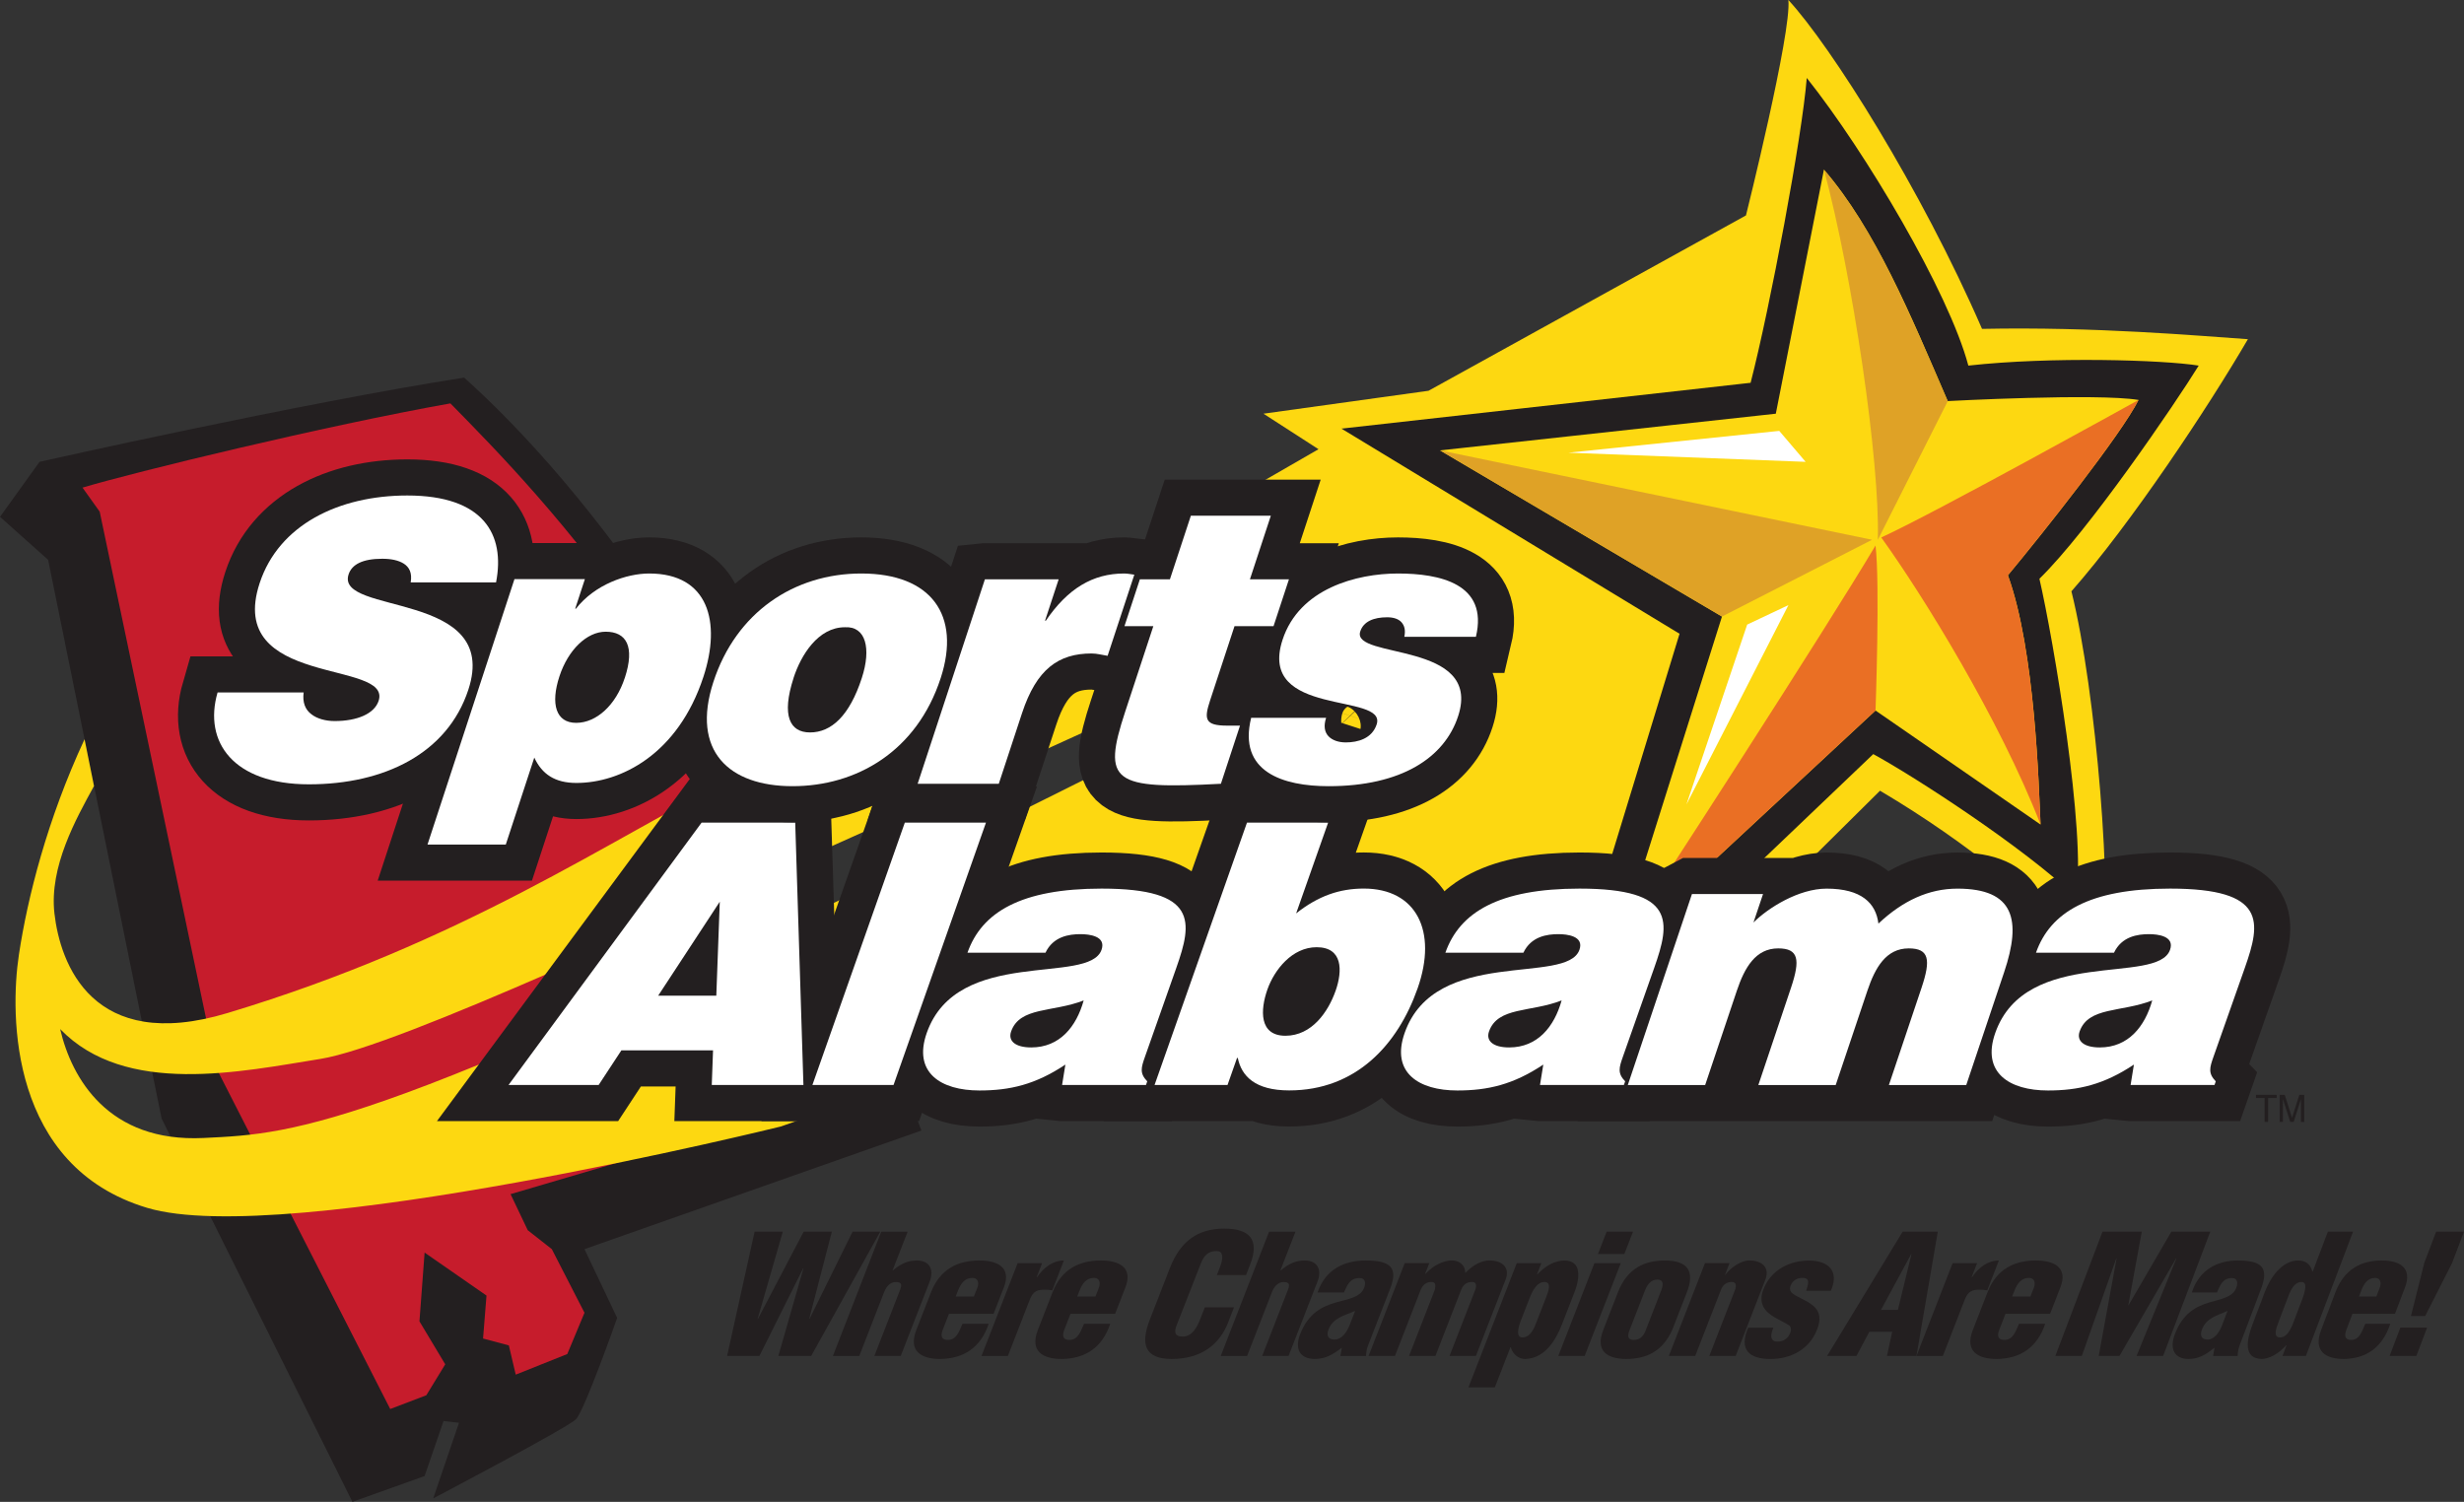<?xml version="1.0" encoding="UTF-8"?>
<svg id="Layer_2" data-name="Layer 2" xmlns="http://www.w3.org/2000/svg" viewBox="0 0 716.66 436.83">
  <rect x="0" y="0" width="716.66" height="436.83" fill="#333333" stroke="none"/>
  <defs>
    <style>
      .cls-1 {
        fill: #fdd811;
      }

      .cls-2 {
        fill: #ea6f24;
      }

      .cls-3 {
        fill: #fff;
      }

      .cls-4 {
        fill: #c61c2c;
      }

      .cls-5 {
        fill: #dfa226;
      }

      .cls-6, .cls-7 {
        fill: #231f20;
      }

      .cls-7 {
        stroke: #231f20;
        stroke-width: 21px;
      }
    </style>
  </defs>
  <g id="Layer_1-2" data-name="Layer 1">
    <path class="cls-6" d="m0,150.33l11.5-16s75.5-17,123.5-24.5c34.5,31,87,96,133,219l-98,34.5,9.5,20s-9.5,27-12,29.5-41.5,23-41.5,23l7.5-22-4.5-.5-5.5,16-21,7.5-55.5-111.5L14,162.83l-14-12.5Z"/>
    <path class="cls-4" d="m29,148.83l-5-7c15-4.5,70.5-18,107-24.5,26.5,27,88,89,116,201l-98.5,29,5,10.5,7,5.5,9.5,18.5-5,12-15,6-2-8.5-7.5-2,1-12.5-18-12.5-1.5,20,7.5,12.5-5.5,9-10.5,4-50.5-99L29,148.83Z"/>
    <path class="cls-1" d="m27.34,228.62c-5.2,9.51-13.05,23.45-11.51,37.04,1.65,14.55,10.97,40.85,50.33,29,68.67-20.67,110.33-50,149.33-69.67,39-19.67,168-94.33,168-94.33l-16-10.33,48-6.67,92.33-51s13.33-53.33,12.33-62.67c12.33,13.33,38.67,55,56.33,95.67,33-.67,62.67,2,77.33,3-11.67,20-34,53.67-51.33,73.33,7.33,29.33,12,90,9,107.33-20.67-18-37.67-33.33-64.67-49.33-9.33,9.33-87,86-87,86l-163.67-12.67-69,24.33s-144.33,35.67-184.33,23.67S2.83,295.33,5.5,277.67c2.5-16.56,8.22-39.28,19.09-62.65.69,3.44,2.55,12.49,2.75,13.61Zm-9.84,70.71c3.33,14.33,14,33,41.67,31.67,27.67-1.33,50.67-2,239.67-96,73.72-36.67,101.67-51.33,101.67-51.33l3-11s-118.67,54.33-161.33,73.33c-42.67,19-126,58.33-149,62-23,3.67-56.67,11-75.67-8.67Z"/>
    <g>
      <path class="cls-6" d="m235.36,383.6h.1l12.52-25.36h8.05l-20.1,36.16h-9.55l7.3-25.46h-.1l-12.7,25.46h-9.4l8-36.16h8.2l-7.33,25.41.13-.1,13.27-25.31h8.2l-6.59,25.36Z"/>
      <path class="cls-6" d="m259.6,369.52h.1c2.67-2.27,4.79-2.89,6.96-2.89,3.71,0,5.09,2.65,3.74,6.12l-8.42,21.65h-7.67l7.47-19.19c.6-1.54.52-2.31-1.27-2.31-1.69,0-2.8,1.5-3.33,2.85l-7.26,18.66h-7.67l14.07-36.16h7.67l-4.39,11.28Z"/>
      <path class="cls-6" d="m276,382.16l-1.84,4.73c-.58,1.5-.39,2.75,1.26,2.84,2.79.15,3.49-2.41,4.52-4.68h7.62c-2.32,6.94-7.32,10.13-14.01,10.22-5.52.05-9.46-2.22-7.05-8.39l4.28-10.99c2.7-6.94,7.97-9.21,13.92-9.26,5.37-.05,9.55,1.98,7.28,7.81l-3,7.71h-12.97Zm7.27-5.06l1.03-2.65c.38-.96.44-2.75-1.53-2.75-2.17,0-3.38,1.74-4.11,3.62l-.69,1.79h5.3Z"/>
      <path class="cls-6" d="m303.1,367.4l-1.59,4.1h.1c1.99-2.89,4.64-4.87,7.83-4.87l-3.38,8.68c-.71-.14-1.47-.19-2.24-.19-2.17,0-3.21.43-4.21,2.65l-6.47,16.64h-7.67l10.51-27h7.14Z"/>
      <path class="cls-6" d="m311.35,382.16l-1.84,4.73c-.58,1.5-.39,2.75,1.26,2.84,2.79.15,3.49-2.41,4.52-4.68h7.62c-2.31,6.94-7.31,10.13-14.01,10.22-5.52.05-9.46-2.22-7.05-8.39l4.28-10.99c2.7-6.94,7.97-9.21,13.92-9.26,5.37-.05,9.55,1.98,7.28,7.81l-3,7.71h-12.97Zm7.27-5.06l1.03-2.65c.38-.96.44-2.75-1.53-2.75-2.17,0-3.38,1.74-4.11,3.62l-.69,1.79h5.3Z"/>
      <path class="cls-6" d="m353.93,370.87l.9-2.31c1.2-3.09.71-4.68-.88-4.68-2.63-.05-3.82,1.4-4.74,3.76l-7.01,17.89c-.79,2.03-.44,3.23,1.78,3.23,2.89,0,4.3-2.99,5.16-5.21l1.28-3.28h8.49l-1.73,4.44c-2.42,6.22-7.68,10.56-16.36,10.56-7.81,0-9.23-4.15-6.36-11.53l5.78-14.85c3.06-7.86,8.1-11.53,15.86-11.53,7.23,0,10.37,3.09,7.5,10.46l-1.18,3.04h-8.49Z"/>
      <path class="cls-6" d="m372.4,369.52h.1c2.67-2.27,4.79-2.89,6.96-2.89,3.71,0,5.09,2.65,3.74,6.12l-8.42,21.65h-7.67l7.47-19.19c.6-1.54.51-2.31-1.27-2.31-1.69,0-2.8,1.5-3.33,2.85l-7.26,18.66h-7.67l14.07-36.16h7.67l-4.39,11.28Z"/>
      <path class="cls-6" d="m390.27,391.99c-2.75,2.12-4.84,3.28-7.88,3.28-4.34,0-5.89-2.94-4.23-7.23,2.38-6.12,6.46-8.05,10.27-9.16,3.76-1.11,7.22-1.45,8.34-4.34.58-1.5.22-2.8-1.32-2.8-2.8,0-3.55,1.93-4.57,4.2h-7.67c2.29-6.75,7.82-9.31,13.99-9.31,7.57,0,9.42,2.31,7.11,8.25l-6.44,16.54c-.39,1.01-.5,2.03-.54,2.99h-7.47l.41-2.41Zm3.88-10.7c-1.86.82-3.38,1.25-4.63,1.98-1.23.67-2.42,1.64-3.13,3.47-.66,1.69-.11,2.89,1.72,2.89,2.27,0,3.67-2.36,4.39-4.1l1.65-4.24Z"/>
      <path class="cls-6" d="m415.71,367.4l-1.22,3.13h.1c2.21-2.46,5.13-3.76,7.26-3.91,2.52-.14,4.32,1.3,4.3,3.57h.1c2.34-2.41,4.81-3.57,6.98-3.57,3.62,0,6.08,1.98,4.65,5.64l-8.61,22.13h-7.67l7.51-19.29c.39-1.25.32-2.32-1.16-2.22-1.37.05-2.39.82-2.94,2.22l-7.51,19.29h-7.67l7.51-19.29c.21-1.16.33-2.22-.97-2.22-1.54,0-2.47.77-3.13,2.22l-7.51,19.29h-7.67l10.51-27h7.14Z"/>
      <path class="cls-6" d="m448.31,367.4l-1.28,3.28h.1c2.55-2.7,5.16-3.96,7.84-4.05,5.06,0,4.61,5.01,2.96,9.26l-3.64,9.35c-1.78,4.58-4.94,9.84-10.61,10.03-1.37.05-3.51-.77-4.26-3.42h-.1l-4.54,11.67h-7.67l14.05-36.12h7.14Zm1.39,9.93c.62-1.59,1.73-4.44-.49-4.44-2.07,0-3.35,2.17-4.36,4.77l-2.48,6.37c-.9,2.32-1.47,5.01.43,4.97,2.46,0,3.51-2.94,4.18-4.68l2.72-6.99Z"/>
      <path class="cls-6" d="m453.23,394.4l10.51-27h7.67l-10.51,27h-7.67Zm11.54-29.65l2.53-6.51h7.67l-2.53,6.51h-7.67Z"/>
      <path class="cls-6" d="m470.57,375.89c2.7-6.94,7.7-9.26,13.63-9.26,6.75,0,8.79,3.18,6.43,9.26l-4.28,10.99c-2.77,6.12-7.46,8.39-13.29,8.39-5.5,0-9.17-2.22-6.76-8.39l4.28-10.99Zm3.2,11.48c-.46,1.54-.15,2.36,1.44,2.36s2.54-.82,3.28-2.36l4.69-12.06c.67-1.74.64-3.13-1.14-3.13s-2.91,1.4-3.58,3.13l-4.69,12.06Z"/>
      <path class="cls-6" d="m503.04,367.4l-1.31,3.37h.1c1.53-2.07,4.55-4.15,6.96-4.15,3.62,0,6.08,1.98,4.65,5.64l-8.61,22.13h-7.67l7.51-19.29c.39-1.25.32-2.32-1.16-2.22-1.37.05-2.39.82-2.94,2.22l-7.51,19.29h-7.67l10.51-27h7.14Z"/>
      <path class="cls-6" d="m525.34,375.41c.52-1.83,1.35-3.71-1.11-3.71-1.49,0-2.82.67-3.44,2.27-.56,1.45.36,2.17,1.29,2.75,4.08,2.27,8.93,3.57,6.43,9.98-2.35,6.03-7.92,8.58-13.56,8.58-6.08,0-9.3-2.6-6.48-9.11h7.33c-.83,1.88-1.14,4.05,1.17,4.05,1.64,0,3.07-.82,3.74-2.56.32-.82.23-1.59-.21-2.07-2.45-1.64-6.29-2.8-7.63-5.54-.72-1.5-.73-3.09.04-5.06,2.27-5.83,7.87-8.34,13.23-8.34s8.99,2.8,6.37,8.78h-7.18Z"/>
      <path class="cls-6" d="m531.41,394.4l21.98-36.16h10.22l-6.21,36.16h-8.58l1.53-7.04h-6.65l-3.75,7.04h-8.54Zm24.54-29.61h-.1l-8.76,16.2h4.92l3.94-16.2Z"/>
      <path class="cls-6" d="m575.04,367.4l-1.59,4.1h.1c1.99-2.89,4.64-4.87,7.83-4.87l-3.38,8.68c-.71-.14-1.47-.19-2.24-.19-2.17,0-3.21.43-4.21,2.65l-6.47,16.64h-7.67l10.51-27h7.14Z"/>
      <path class="cls-6" d="m583.29,382.16l-1.84,4.73c-.58,1.5-.39,2.75,1.26,2.84,2.79.15,3.49-2.41,4.52-4.68h7.62c-2.32,6.94-7.32,10.13-14.01,10.22-5.52.05-9.46-2.22-7.05-8.39l4.28-10.99c2.7-6.94,7.97-9.21,13.92-9.26,5.37-.05,9.55,1.98,7.28,7.81l-3,7.71h-12.97Zm7.27-5.06l1.03-2.65c.37-.96.44-2.75-1.54-2.75-2.17,0-3.37,1.74-4.11,3.62l-.7,1.79h5.3Z"/>
      <path class="cls-6" d="m597.8,394.4l13.72-36.16h11.42l-3.91,21.36h.09l12.43-21.36h11.32l-13.72,36.16h-7.73l11.58-28.35h-.09l-16.46,28.35h-6.03l5.19-28.35h-.09l-10.02,28.35h-7.69Z"/>
      <path class="cls-6" d="m644.1,391.99c-2.65,2.12-4.65,3.28-7.55,3.28-4.14,0-5.61-2.94-3.98-7.23,2.32-6.12,6.23-8.05,9.87-9.16,3.6-1.11,6.9-1.45,8-4.34.57-1.5.23-2.8-1.24-2.8-2.67,0-3.4,1.93-4.4,4.2h-7.32c2.24-6.75,7.54-9.31,13.43-9.31,7.23,0,8.97,2.31,6.72,8.25l-6.27,16.54c-.38,1.01-.49,2.03-.54,2.99h-7.14l.41-2.41Zm3.78-10.7c-1.78.82-3.24,1.25-4.43,1.98-1.18.67-2.33,1.64-3.02,3.47-.64,1.69-.13,2.89,1.62,2.89,2.16,0,3.52-2.36,4.22-4.1l1.61-4.24Z"/>
      <path class="cls-6" d="m663.86,394.4l1.19-3.13h-.09c-2.32,2.6-5.06,4-7.23,4-5.27-.19-4.33-5.45-2.59-10.03l3.55-9.35c1.61-4.24,4.94-9.26,9.77-9.26,1.93,0,3.49.87,4.11,3.23h.09l4.41-11.62h7.32l-13.72,36.16h-6.81Zm-1.19-9.74c-.6,1.59-1.65,4.34.47,4.34,1.98,0,3.04-2.07,4.03-4.68l2.42-6.37c.88-2.31,1.62-5.11-.2-5.06-2.35,0-3.41,3.04-4.07,4.77l-2.65,6.99Z"/>
      <path class="cls-6" d="m684.2,382.16l-1.79,4.73c-.57,1.5-.4,2.75,1.18,2.84,2.66.15,3.35-2.41,4.35-4.68h7.27c-2.27,6.94-7.06,10.13-13.45,10.22-5.27.05-9.01-2.22-6.67-8.39l4.17-10.99c2.63-6.94,7.68-9.21,13.36-9.26,5.13-.05,9.1,1.98,6.89,7.81l-2.93,7.71h-12.38Zm6.98-5.06l1.01-2.65c.37-.96.44-2.75-1.44-2.75-2.07,0-3.24,1.74-3.95,3.62l-.68,1.79h5.06Z"/>
      <path class="cls-6" d="m695.02,394.4l3.13-8.25h7.78l-3.13,8.25h-7.78Zm10.08-27.05l3.46-9.11h8.1l-3.46,9.11-7.83,15.43h-4.14l3.87-15.43Z"/>
    </g>
    <g>
      <path class="cls-6" d="m662.18,318.44v.94h-2.5v6.95h-1.01v-6.95h-2.5v-.94h6.01Z"/>
      <path class="cls-6" d="m663.08,318.44h1.44l2.13,6.67,2.12-6.67h1.43v7.89h-.96v-4.66c0-.16,0-.43,0-.8,0-.37,0-.77,0-1.2l-2.12,6.65h-1l-2.14-6.65v.24c0,.19,0,.49.01.88.01.4.01.69.01.87v4.66h-.96v-7.89Z"/>
    </g>
    <g>
      <path class="cls-6" d="m390.17,124.67l119-13.33c5.67-22,15-71.67,16.33-88.67,17,21.33,41.33,62.33,47,83.67,24-2.67,56.67-1.67,67,0-7,11.33-32,48-46.33,62,4,17.33,13.67,74,10.67,92.67-15.33-14.67-47.33-35.33-59-41.67-15,14.33-94.67,90.33-94.67,90.33l38.33-125.33-98.33-59.67Z"/>
      <path class="cls-1" d="m418.83,131l97.67-10.67,14-71c15,17.5,25,41.83,36,67.33,0,0,43.5-2.33,55.5-.33-5,10-28,39-38,51,8,22,9,62,9.5,72.5l-48-33.17-75.33,70,30.67-97.33-82-48.33Z"/>
      <polygon class="cls-3" points="456.17 131.67 517.5 125.33 525.17 134.33 456.17 131.67"/>
      <polygon class="cls-3" points="508.17 181.67 520.17 176 490.5 234 508.17 181.67"/>
      <path class="cls-2" d="m593.5,239.83c-.5-10.5-1.5-50.5-9.5-72.5,10-12,33-41,38-51,0,0-58.83,32.67-74.83,40,12,16.67,34.33,52.67,46.33,83.5Z"/>
      <path class="cls-5" d="m566.5,116.67c-11-25.5-21-49.83-36-67.33,8.33,31,16.33,85,15.67,107.67l20.33-40.33Z"/>
      <polygon class="cls-5" points="500.83 179.33 418.83 131 544.5 157 500.83 179.33"/>
      <path class="cls-2" d="m470.17,276.67l75.33-70s1.33-37,0-48c-14.67,24.67-63,99.33-75.33,118Z"/>
    </g>
    <g>
      <path class="cls-7" d="m147.91,315.58l62.26-84.25,21.13,7.94,2.39,76.31h-26.66l.37-10.07h-26.66l-6.61,10.07h-26.21Zm61.44-53.31l-17.92,27.34h16.91l1.01-27.34Z"/>
      <path class="cls-7" d="m236.29,315.58l26.88-76.31h23.6l-26.88,76.31h-23.6Z"/>
      <path class="cls-7" d="m308.91,315.58l.96-5.93c-8.75,5.83-16.15,7.53-25,7.53-11.23,0-19.39-5.19-15.32-16.75,8.88-25.22,47.18-13.78,50.83-24.16,1.42-4.03-3.61-4.56-6.11-4.56-3.29,0-7.94.64-10.19,5.4h-22.69c4.14-11.76,15.53-18.65,39.02-18.65,28.14,0,26.41,9.75,21.74,23l-9.15,25.96c-1.12,3.18-1.57,4.77.68,7.1l-.37,1.06h-24.39Zm6.28-24.59c-8.95,3.5-18.56,1.8-21.1,9.01-.97,2.76,1.19,4.66,5.85,4.66,8.28,0,13.13-6.04,15.25-13.67Z"/>
      <path class="cls-7" d="m377,265.66c6.44-5.09,12.64-7.21,19.67-7.21,15.21,0,21.54,12.29,15.64,29.04-5.79,16.43-17.94,29.67-37.35,29.67-9.87,0-13.86-4.13-14.94-9.43h-.23l-2.76,7.84h-21.22l26.88-76.31h23.6l-9.3,26.39Zm11.45,22.57c2.09-5.93,2.1-12.72-5.5-12.72-7.15,0-12.3,6.57-14.32,12.29-2.09,5.93-2.47,13.46,5.24,13.46s12.45-7,14.58-13.04Z"/>
      <path class="cls-7" d="m447.91,315.58l.96-5.93c-8.75,5.83-16.15,7.53-25,7.53-11.23,0-19.39-5.19-15.32-16.75,8.88-25.22,47.17-13.78,50.83-24.16,1.42-4.03-3.61-4.56-6.11-4.56-3.29,0-7.94.64-10.19,5.4h-22.69c4.14-11.76,15.53-18.65,39.02-18.65,28.14,0,26.41,9.75,21.74,23l-9.15,25.96c-1.12,3.18-1.57,4.77.68,7.1l-.37,1.06h-24.39Zm6.28-24.59c-8.95,3.5-18.56,1.8-21.1,9.01-.97,2.76,1.2,4.66,5.85,4.66,8.28,0,13.13-6.04,15.26-13.67Z"/>
      <path class="cls-7" d="m492.12,260.05h20.66l-2.78,8.27c4.24-4.24,13.15-9.85,21.26-9.85,10.17,0,14.37,4.24,15.08,10.17,7.11-6.68,14.66-10.17,22.99-10.17,16.55,0,18.68,9.11,13.59,24.27l-11.03,32.85h-22.5l9.5-28.3c2.74-8.16,2.22-11.44-3.73-11.44-6.6,0-9.78,5.62-12.02,12.29l-9.22,27.45h-22.5l9.5-28.3c2.74-8.16,2.22-11.44-3.73-11.44-6.6,0-9.78,5.62-12.02,12.29l-9.22,27.45h-22.5l18.65-55.53Z"/>
      <path class="cls-7" d="m619.69,315.58l.96-5.93c-8.75,5.83-16.15,7.53-25,7.53-11.23,0-19.39-5.19-15.32-16.75,8.88-25.22,47.17-13.78,50.83-24.16,1.42-4.03-3.61-4.56-6.11-4.56-3.29,0-7.94.64-10.19,5.4h-22.69c4.14-11.76,15.53-18.65,39.02-18.65,28.14,0,26.41,9.75,21.74,23l-9.15,25.96c-1.12,3.18-1.57,4.77.68,7.1l-.37,1.06h-24.39Zm6.28-24.59c-8.95,3.5-18.56,1.8-21.1,9.01-.97,2.76,1.2,4.66,5.85,4.66,8.28,0,13.13-6.04,15.26-13.67Z"/>
    </g>
    <g>
      <path class="cls-3" d="m147.91,315.58l56.15-76.31h27.23l2.39,76.31h-26.66l.37-10.07h-26.66l-6.61,10.07h-26.21Zm61.44-53.31l-17.92,27.34h16.91l1.01-27.34Z"/>
      <path class="cls-3" d="m236.29,315.58l26.88-76.31h23.6l-26.88,76.31h-23.6Z"/>
      <path class="cls-3" d="m308.91,315.58l.96-5.93c-8.75,5.83-16.15,7.53-25,7.53-11.23,0-19.39-5.19-15.32-16.75,8.88-25.22,47.18-13.78,50.83-24.16,1.42-4.03-3.61-4.56-6.11-4.56-3.29,0-7.94.64-10.19,5.4h-22.69c4.14-11.76,15.53-18.65,39.02-18.65,28.14,0,26.41,9.75,21.74,23l-9.15,25.96c-1.12,3.18-1.57,4.77.68,7.1l-.37,1.06h-24.39Zm6.28-24.59c-8.95,3.5-18.56,1.8-21.1,9.01-.97,2.76,1.19,4.66,5.85,4.66,8.28,0,13.13-6.04,15.25-13.67Z"/>
      <path class="cls-3" d="m377,265.66c6.44-5.09,12.64-7.21,19.67-7.21,15.21,0,21.54,12.29,15.64,29.04-5.79,16.43-17.94,29.67-37.35,29.67-9.87,0-13.86-4.13-14.94-9.43h-.23l-2.76,7.84h-21.22l26.88-76.31h23.6l-9.3,26.39Zm11.45,22.57c2.09-5.93,2.1-12.72-5.5-12.72-7.15,0-12.3,6.57-14.32,12.29-2.09,5.93-2.47,13.46,5.24,13.46s12.45-7,14.58-13.04Z"/>
      <path class="cls-3" d="m447.91,315.58l.96-5.93c-8.75,5.83-16.15,7.53-25,7.53-11.23,0-19.39-5.19-15.32-16.75,8.88-25.22,47.17-13.78,50.83-24.16,1.42-4.03-3.61-4.56-6.11-4.56-3.29,0-7.94.64-10.19,5.4h-22.69c4.14-11.76,15.53-18.65,39.02-18.65,28.14,0,26.41,9.75,21.74,23l-9.15,25.96c-1.12,3.18-1.57,4.77.68,7.1l-.37,1.06h-24.39Zm6.28-24.59c-8.95,3.5-18.56,1.8-21.1,9.01-.97,2.76,1.2,4.66,5.85,4.66,8.28,0,13.13-6.04,15.26-13.67Z"/>
      <path class="cls-3" d="m492.12,260.05h20.66l-2.78,8.27c4.24-4.24,13.15-9.85,21.26-9.85,10.17,0,14.37,4.24,15.08,10.17,7.11-6.68,14.66-10.17,22.99-10.17,16.55,0,18.68,9.11,13.59,24.27l-11.03,32.85h-22.5l9.5-28.3c2.74-8.16,2.22-11.44-3.73-11.44-6.6,0-9.78,5.62-12.02,12.29l-9.22,27.45h-22.5l9.5-28.3c2.74-8.16,2.22-11.44-3.73-11.44-6.6,0-9.78,5.62-12.02,12.29l-9.22,27.45h-22.5l18.65-55.53Z"/>
      <path class="cls-3" d="m619.69,315.58l.96-5.93c-8.75,5.83-16.15,7.53-25,7.53-11.23,0-19.39-5.19-15.32-16.75,8.88-25.22,47.17-13.78,50.83-24.16,1.42-4.03-3.61-4.56-6.11-4.56-3.29,0-7.94.64-10.19,5.4h-22.69c4.14-11.76,15.53-18.65,39.02-18.65,28.14,0,26.41,9.75,21.74,23l-9.15,25.96c-1.12,3.18-1.57,4.77.68,7.1l-.37,1.06h-24.39Zm6.28-24.59c-8.95,3.5-18.56,1.8-21.1,9.01-.97,2.76,1.2,4.66,5.85,4.66,8.28,0,13.13-6.04,15.26-13.67Z"/>
    </g>
    <g>
      <path class="cls-7" d="m119.45,169.39c.47-2.77-.43-4.43-1.98-5.43-1.56-1-3.74-1.44-6.28-1.44-5.76,0-8.85,1.66-9.8,4.54-3.94,11.97,44.37,4.54,34.82,33.58-6.09,18.51-24.44,27.49-46.37,27.49s-30.74-12.3-26.56-26.71h25.04c-.39,2.88.46,4.99,2.24,6.32,1.67,1.33,4.22,1.99,6.77,1.99,6.54,0,11.55-2.11,12.79-5.87,3.97-12.08-44.62-3.77-34.6-34.25,5.58-16.96,23.01-25.49,42.95-25.49,22.16,0,28.52,11.3,25.81,25.27h-24.82Z"/>
      <path class="cls-7" d="m170.11,168.46l-2.81,8.58h.22c5.48-7.04,14.74-10.23,21.3-10.23,17.3,0,20.97,14.19,15.78,30.02-7.42,22.66-24.14,30.9-36.94,30.9-6.24,0-10.01-2.53-12.26-7.37l-8.29,25.29h-22.77l25.29-77.2h20.47Zm11.62,28.7c2.99-9.13.45-13.42-5.57-13.42-5.47,0-10.93,5.28-13.45,12.98-2.63,8.03-1.04,13.53,4.87,13.53s11.55-5.17,14.14-13.09Z"/>
      <path class="cls-7" d="m250.51,166.81c20.41,0,29.02,12.17,23.11,30.37-6.97,21.44-24.57,31.49-43.11,31.49s-29.53-10.27-23.04-30.26c6.6-20.32,23.51-31.6,43.03-31.6Zm-19.69,30.37c-3.59,11.05-1.07,15.86,4.77,15.86,6.18,0,11.49-4.8,15.08-15.86,2.79-8.6,1.15-15.07-4.92-14.74-7.83,0-12.8,8.15-14.94,14.74Z"/>
      <path class="cls-7" d="m286.47,168.51h21.44l-3.96,12.03h.23c6.35-9.3,13.59-13.73,22.79-13.73,1.02,0,1.97.23,2.95.34l-7.77,23.6c-1.51-.23-3.07-.68-4.65-.68-9.64,0-16.02,4.54-20.24,17.36l-6.76,20.54h-23.6l19.56-59.46Z"/>
      <path class="cls-7" d="m355.08,227.97c-31.54,1.7-34.57-.45-27.81-20.99l8.18-24.85h-8.4l4.48-13.62h8.74l6.09-18.5h23.26l-6.08,18.5h11.35l-4.48,13.62h-11.35l-7.09,21.56c-1.79,5.45-1.63,7.37,4.95,7.37h3.74l-5.56,16.91Z"/>
      <path class="cls-7" d="m385.7,208.79c-.76,2.34-.46,4.13.69,5.36,1.07,1.12,2.83,1.79,5.04,1.79,3.52,0,7.63-1.12,8.98-5.25,3.04-9.38-34.75-1.9-27.39-24.56,4.86-14.96,21.58-19.32,33.59-19.32s26.38,2.9,22.66,18.42h-20.82c.4-1.9.06-3.24-.82-4.24-.89-1-2.39-1.45-4.16-1.45-3.96,0-6.9,1.23-7.84,4.13-2.64,8.15,35.59,2.68,28.49,24.57-3.95,12.17-16.55,20.43-37.7,20.43-13.22,0-26.42-4.13-22.52-19.88h21.81Z"/>
    </g>
    <g>
      <path class="cls-3" d="m119.45,169.39c.47-2.77-.43-4.43-1.98-5.43-1.56-1-3.74-1.44-6.28-1.44-5.76,0-8.85,1.66-9.8,4.54-3.94,11.97,44.37,4.54,34.82,33.58-6.09,18.51-24.44,27.49-46.37,27.49s-30.74-12.3-26.56-26.71h25.04c-.39,2.88.46,4.99,2.24,6.32,1.67,1.33,4.22,1.99,6.77,1.99,6.54,0,11.55-2.11,12.79-5.87,3.97-12.08-44.62-3.77-34.6-34.25,5.58-16.96,23.01-25.49,42.95-25.49,22.16,0,28.52,11.3,25.81,25.27h-24.82Z"/>
      <path class="cls-3" d="m170.11,168.46l-2.81,8.58h.22c5.48-7.04,14.74-10.23,21.3-10.23,17.3,0,20.97,14.19,15.78,30.02-7.42,22.66-24.14,30.9-36.94,30.9-6.24,0-10.01-2.53-12.26-7.37l-8.29,25.29h-22.77l25.29-77.2h20.47Zm11.62,28.7c2.99-9.13.45-13.42-5.57-13.42-5.47,0-10.93,5.28-13.45,12.98-2.63,8.03-1.04,13.53,4.87,13.53s11.55-5.17,14.14-13.09Z"/>
      <path class="cls-3" d="m250.51,166.81c20.41,0,29.02,12.17,23.11,30.37-6.97,21.44-24.57,31.49-43.11,31.49s-29.53-10.27-23.04-30.26c6.6-20.32,23.51-31.6,43.03-31.6Zm-19.69,30.37c-3.59,11.05-1.07,15.86,4.77,15.86,6.18,0,11.49-4.8,15.08-15.86,2.79-8.6,1.15-15.07-4.92-14.74-7.83,0-12.8,8.15-14.94,14.74Z"/>
      <path class="cls-3" d="m286.47,168.51h21.44l-3.96,12.03h.23c6.35-9.3,13.59-13.73,22.79-13.73,1.02,0,1.97.23,2.95.34l-7.77,23.6c-1.51-.23-3.07-.68-4.65-.68-9.64,0-16.02,4.54-20.24,17.36l-6.76,20.54h-23.6l19.56-59.46Z"/>
      <path class="cls-3" d="m355.08,227.97c-31.54,1.7-34.57-.45-27.81-20.99l8.18-24.85h-8.4l4.48-13.62h8.74l6.09-18.5h23.26l-6.08,18.5h11.35l-4.48,13.62h-11.35l-7.09,21.56c-1.79,5.45-1.63,7.37,4.95,7.37h3.74l-5.56,16.91Z"/>
      <path class="cls-3" d="m385.7,208.79c-.76,2.34-.46,4.13.69,5.36,1.07,1.12,2.83,1.79,5.04,1.79,3.52,0,7.63-1.12,8.98-5.25,3.04-9.38-34.75-1.9-27.39-24.56,4.86-14.96,21.58-19.32,33.59-19.32s26.38,2.9,22.66,18.42h-20.82c.4-1.9.06-3.24-.82-4.24-.89-1-2.39-1.45-4.16-1.45-3.96,0-6.9,1.23-7.84,4.13-2.64,8.15,35.59,2.68,28.49,24.57-3.95,12.17-16.55,20.43-37.7,20.43-13.22,0-26.42-4.13-22.52-19.88h21.81Z"/>
    </g>
  </g>
</svg>